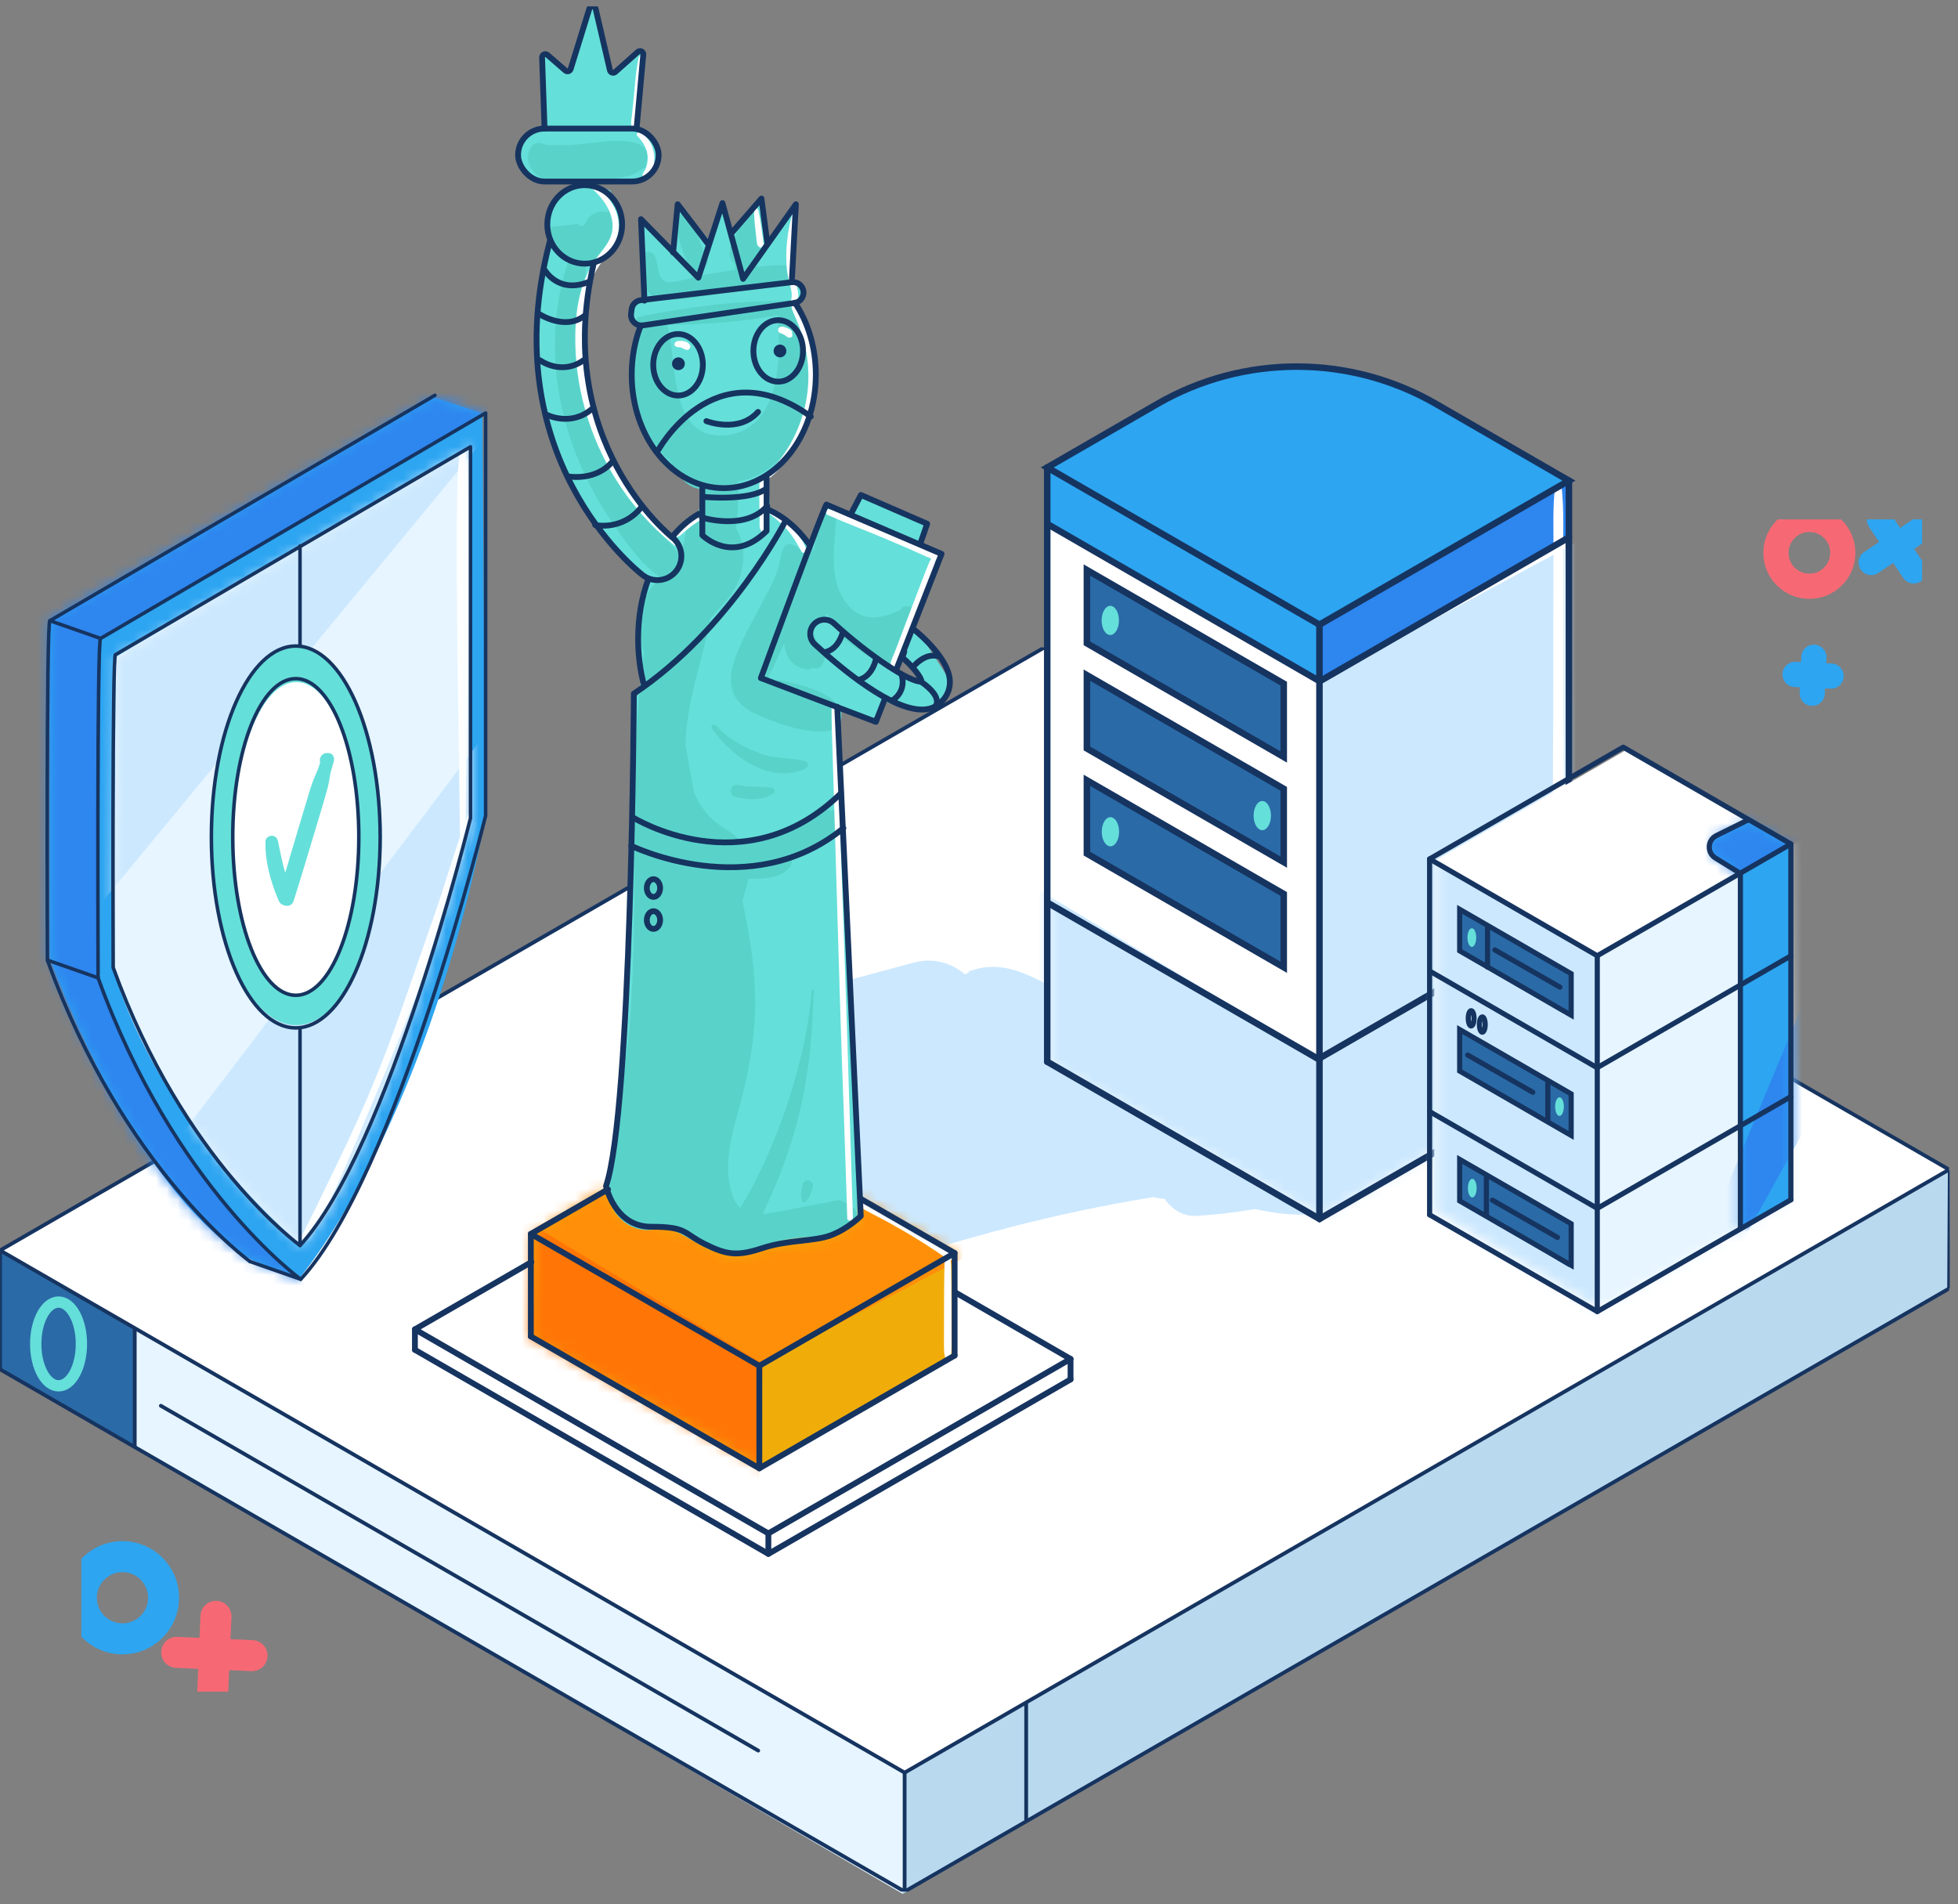 <?xml version="1.0" encoding="UTF-8"?>
<svg class="OrdersTabs_img__LJ2ok" alt="image" width="182" height="177" viewBox="0 0 182 177" fill="none" xmlns="http://www.w3.org/2000/svg"><rect x="0" y="0" width="182" height="177" fill="#808080" stroke="none"/><g clip-path="url(#clip0_0_110229)"><g clip-path="url(#clip1_0_110229)"><path d="M0.106 116.197L97.077 60.161L181.126 108.671L83.635 165.158L0.023 117.472L0.106 116.197Z" fill="white"></path><g clip-path="url(#clip2_0_110229)"><g clip-path="url(#clip3_0_110229)"><ellipse cx="168.185" cy="51.385" rx="3.107" ry="3.107" stroke="#F66974" stroke-width="2.344" stroke-linejoin="round"></ellipse><path d="M174.711 48.334L177.883 53.064" stroke="#2DA5F1" stroke-width="2.344" stroke-linecap="round" stroke-linejoin="round"></path><path d="M178.663 49.113L173.932 52.285" stroke="#2DA5F1" stroke-width="2.344" stroke-linecap="round" stroke-linejoin="round"></path><ellipse cx="11.383" cy="148.511" rx="3.822" ry="3.822" stroke="#2DA5F1" stroke-width="2.884" stroke-linecap="round" stroke-linejoin="round"></ellipse><path d="M20.075 150.239L19.775 157.239" stroke="#F66974" stroke-width="2.884" stroke-linecap="round" stroke-linejoin="round"></path><path d="M23.426 153.889L16.426 153.589" stroke="#F66974" stroke-width="2.884" stroke-linecap="round" stroke-linejoin="round"></path><path d="M168.603 61.093L168.451 64.438" stroke="#2DA5F1" stroke-width="2.344" stroke-linecap="round" stroke-linejoin="round"></path><path d="M170.2 62.841L166.855 62.689" stroke="#2DA5F1" stroke-width="2.344" stroke-linecap="round" stroke-linejoin="round"></path></g><path d="M84.051 164.72L181.233 108.793L181.19 119.641L83.912 176.037L84.051 164.72Z" fill="#B9D9EF"></path><path d="M0 127.267L0.016 116.313L12.607 123.467L12.43 134.424L0 127.267Z" fill="#2A6AA7"></path><ellipse cx="5.444" cy="124.92" rx="2.124" ry="3.893" stroke="#65DFD9" stroke-width="1.051"></ellipse><path d="M12.606 123.468L84.202 164.816L83.912 176.037L12.594 134.427L12.606 123.468Z" fill="#E6F5FF"></path><g clip-path="url(#clip4_0_110229)"><path d="M84.086 164.766L0.008 116.224L97.093 60.172L181.171 108.714L84.086 164.766Z" stroke="#163460" stroke-width="0.35" stroke-linecap="round" stroke-linejoin="round"></path><path d="M181.171 119.769L84.086 175.821L0.008 127.279" stroke="#163460" stroke-width="0.35" stroke-linecap="round" stroke-linejoin="round"></path><path d="M84.086 164.767V175.821" stroke="#163460" stroke-width="0.35" stroke-linecap="round" stroke-linejoin="round"></path><path d="M0.008 127.278V116.224" stroke="#163460" stroke-width="0.35" stroke-linecap="round" stroke-linejoin="round"></path></g><path d="M95.385 158.399V169.18" stroke="#163460" stroke-width="0.35" stroke-linecap="round" stroke-linejoin="round"></path><path d="M12.525 123.601V134.473" stroke="#163460" stroke-width="0.35" stroke-linecap="round" stroke-linejoin="round"></path><path d="M14.953 130.667L70.478 162.719" stroke="#163460" stroke-width="0.35" stroke-linecap="round" stroke-linejoin="round"></path><path d="M181.172 119.768L181.234 108.793" stroke="#163460" stroke-width="0.35"></path></g></g><path d="M145.343 96.797C145.427 96.567 145.504 96.332 145.568 96.088C145.92 94.763 144.664 93.386 143.428 93.207C139.988 92.708 136.832 94.885 133.816 96.22C131.352 97.312 128.814 98.264 126.376 99.409C123.778 100.629 121.073 101.646 118.373 102.671C117.954 102.078 117.355 101.564 116.548 101.191C112.725 99.424 108.905 97.654 105.172 95.701C102.923 94.524 100.711 93.28 98.461 92.103C95.71 90.663 93.212 89.086 90.017 90.309L90.066 90.375C89.943 90.434 89.824 90.503 89.71 90.577C88.465 89.499 86.722 88.994 84.992 89.459C81.106 90.503 77.222 91.554 73.339 92.612C69.047 93.782 68.91 100.87 73.072 102.318C73.773 102.562 74.502 102.747 75.23 102.845C75.294 103.322 75.406 103.783 75.577 104.204C76.126 105.557 77.036 106.509 78.149 107.096C77.967 107.209 77.785 107.321 77.604 107.434C71.29 111.383 64.814 115.871 60.018 121.616C58.747 123.138 60.753 124.947 62.309 124.335C64.387 123.519 66.425 122.586 68.437 121.585C76.991 119.319 85.359 116.273 93.937 114.06C98.312 112.931 102.725 112.002 107.174 111.279C107.54 111.345 107.907 111.404 108.274 111.452C108.919 112.412 109.997 113.088 111.186 113.017C113.015 112.908 114.838 112.69 116.646 112.382C119.067 112.909 121.518 113.148 123.742 112.532C125.013 112.18 126.09 111.04 126.541 109.745C127.835 109.277 129.112 108.77 130.37 108.222C133.141 107.016 135.853 105.383 138.364 103.715C138.927 103.341 139.501 102.965 140.069 102.576C141.704 101.71 143.307 100.795 144.955 99.903C146.194 99.234 146.162 97.603 145.343 96.797L145.343 96.797Z" fill="#CCE8FE"></path><path d="M57.719 99.553L56.715 108.861L56.35 110.32L56.806 111.69C56.806 111.69 58.54 114.336 61.368 114.062C61.368 114.062 63.376 114.245 64.471 115.065C65.566 115.886 68.03 116.617 68.03 116.617L71.407 115.979L75.695 115.34L79.528 113.697L80.076 113.058C80.076 113.058 77.794 66.52 77.794 66.246V65.972C77.794 65.699 81.079 66.885 81.079 66.885L82.356 65.243C82.356 65.243 87.467 67.25 88.47 63.508L85.094 58.308L84.182 60.041L83.908 60.862L85.824 63.052L85.277 63.417L83.452 62.322L83.36 61.684L85.55 57.03L87.467 51.464L85.459 50.551L86.189 48.635L79.984 45.897L78.98 47.722L77.064 46.901L75.513 50.642C75.513 50.642 72.41 47.631 71.589 47.539L71.407 44.346C71.407 44.346 75.148 41.152 75.695 36.59C76.243 32.027 73.87 28.194 73.87 28.194L74.6 27.921L74.874 27.099L73.779 26.187L73.688 25.639L73.87 19.252L71.407 22.537L70.768 18.43L68.121 21.716L67.3 19.069L66.022 22.445L63.193 19.069L62.647 23.358L59.635 20.529L60 27.738C60 27.738 58.813 27.921 58.813 28.377C58.813 28.833 58.266 30.019 59.361 30.11L58.722 34.582C58.722 34.582 59.544 42.156 62.464 43.798C65.384 45.441 65.566 45.167 65.566 45.167L65.202 47.357L62.829 49.456L62.008 49.821C62.008 49.821 51.24 39.145 55.346 24.635C55.346 24.635 57.08 23.632 57.536 22.354C57.992 21.077 57.536 19.343 57.536 19.343L56.715 17.7L55.163 17.153V16.696L59.27 16.788C59.27 16.788 61.095 16.149 61.277 14.598C61.46 13.047 59.635 12.134 59.635 12.134L59.179 11.86L59.635 4.742L57.263 6.567L56.715 6.75L55.346 0.637L54.799 0.819L52.883 6.476L50.51 5.016L50.783 12.043C50.783 12.043 48.32 12.134 48.137 13.685C47.955 15.236 49.05 16.879 50.145 16.788C51.24 16.696 53.978 16.788 53.978 16.788L54.069 17.153C54.069 17.153 51.696 17.7 51.422 18.613C51.149 19.525 50.692 21.259 50.692 21.259L51.149 22.537L49.962 28.103C49.962 28.103 49.05 39.418 53.978 46.262C53.978 46.262 58.175 53.106 60.091 53.562L59.635 56.756L59.27 60.406L59.818 63.691L59.27 64.604L58.813 65.06L57.993 96.177L57.627 99.827" fill="#65DFD9"></path><path d="M49.236 124.312L49.562 114.707L56.349 110.321C56.349 110.321 56.724 113.08 58.352 113.406C59.98 113.73 62.422 114.382 62.422 114.382H63.887C63.887 114.382 66.979 117.149 68.77 116.661C70.56 116.173 73.979 115.521 73.979 115.521L76.909 115.196L79.527 113.697L80.075 113.059L80.002 111.452L88.792 116.498V126.102L70.724 136.357L49.236 124.312Z" fill="#F0AD0A"></path><mask id="mask0_0_110229" style="mask-type:alpha" maskUnits="userSpaceOnUse" x="49" y="110" width="40" height="27"><path d="M49.236 124.312L49.562 114.707L56.349 110.321C56.349 110.321 56.724 113.08 58.352 113.406C59.98 113.73 62.422 114.382 62.422 114.382H63.887C63.887 114.382 66.979 117.149 68.77 116.661C70.56 116.173 73.979 115.521 73.979 115.521L76.909 115.196L79.527 113.697L80.075 113.059L80.002 111.452L88.792 116.498V126.102L70.724 136.357L49.236 124.312Z" fill="black"></path></mask><g mask="url(#mask0_0_110229)"><path d="M48.051 114.432C49.138 114.794 70.888 126.757 70.888 126.757L91.549 115.882L83.936 103.92L51.313 99.207" fill="#FF8F08"></path><path d="M70.886 126.756L70.524 139.443C70.886 140.53 38.625 124.219 38.625 124.219L44.425 110.807" fill="#FF7606"></path></g><path d="M74.785 70.712C73.435 70.448 72.092 70.528 70.77 70.066C69.251 69.536 67.657 68.676 66.589 67.462C66.386 67.232 65.99 67.468 66.178 67.737C67.973 70.302 71.575 72.942 74.875 71.444C75.23 71.284 75.162 70.786 74.785 70.712H74.785Z" fill="#59D3CA"></path><path d="M83.688 56.662C83.68 56.672 83.675 56.683 83.668 56.693C81.693 57.617 79.886 57.884 78.483 55.784C76.947 53.484 77.648 50.511 77.736 47.94C77.759 47.265 76.802 46.98 76.544 47.658C76.129 48.751 75.806 49.974 75.661 51.217C75.557 50.662 74.708 50.736 74.589 51.241L74.582 51.273C74.337 50.967 73.996 50.726 73.53 50.579C73.319 50.512 73.048 50.588 72.928 50.786C72.568 51.388 72.565 51.856 72.413 52.521C72.147 53.692 71.443 54.825 70.901 55.893C69.915 57.84 68.635 59.879 68.085 62.002C67.606 63.854 68.27 65.415 69.992 66.236C71.951 67.17 74.78 68.235 76.966 67.939C78.331 67.754 78.606 66.132 77.679 65.285C76.34 64.063 74.193 63.563 72.434 63.219C71.415 63.402 71.174 63.115 71.711 62.359C71.961 61.85 72.199 61.337 72.427 60.818C72.582 60.479 72.739 60.139 72.897 59.8C72.978 60.969 73.56 61.978 74.949 62.222C75.187 62.264 75.379 62.189 75.526 62.058C75.568 62.072 75.605 62.092 75.649 62.102C75.893 62.162 76.137 62.096 76.326 61.938C76.559 61.745 76.505 61.56 76.613 61.321C76.828 60.844 76.071 59.916 75.87 59.454C75.773 59.234 75.692 59.003 75.612 58.772C75.684 58.522 75.678 58.29 75.594 58.078C75.768 58.074 75.939 58.032 76.085 57.936L76.298 57.798C76.56 57.626 76.771 57.354 76.826 57.042C77.168 57.535 77.578 57.993 78.088 58.393C78.167 58.455 78.258 58.508 78.346 58.565C78.271 58.912 78.36 59.285 78.714 59.574C79.345 60.086 80.014 60.597 80.722 61.002C81.344 61.358 82.176 61.865 82.912 61.797C83.326 61.759 83.638 61.536 83.764 61.135C83.776 61.096 83.787 61.059 83.799 61.021C84.365 60.435 84.519 59.543 84.754 58.794C84.934 58.221 85.037 57.702 85.074 57.1C85.122 56.313 84.111 56.079 83.688 56.662V56.662Z" fill="#59D3CA"></path><path d="M65.637 23.734C65.478 23.472 65.345 23.203 65.223 22.931C65.072 22.451 64.863 21.98 64.771 21.489C64.739 21.32 64.647 21.204 64.528 21.131C64.39 20.761 64.243 20.393 64.065 20.033C63.853 19.602 63.141 19.729 63.049 20.184C62.742 21.7 63.368 23.301 64.029 24.645C64.623 25.85 66.343 24.903 65.637 23.734Z" fill="#59D3CA"></path><path fill-rule="evenodd" clip-rule="evenodd" d="M79.363 112.323C79.034 111.976 78.722 111.795 78.392 111.709C78.215 111.58 77.977 111.516 77.691 111.569C77.459 111.612 77.206 111.674 76.937 111.749C76.915 111.753 76.896 111.755 76.874 111.759C74.869 112.109 72.913 112.576 70.895 112.847C71.056 112.499 71.209 112.144 71.369 111.799C72.366 109.651 73.204 107.432 73.86 105.155C75.121 100.778 75.507 96.624 75.635 92.113C75.638 91.993 75.46 91.986 75.45 92.104C75.104 96.301 73.926 100.747 72.449 104.679C71.659 106.781 70.723 108.836 69.661 110.814C69.384 111.329 69.066 111.812 68.79 112.301C68.615 112.113 68.46 111.889 68.33 111.625C66.938 108.799 68.101 105.233 68.857 102.417C69.759 99.055 70.279 95.751 70.185 92.263C70.107 89.346 69.59 86.543 69.024 83.723C69.067 83.563 69.103 83.4 69.15 83.24C69.303 82.717 69.464 82.2 69.578 81.684C69.761 81.689 69.943 81.695 70.126 81.693C70.53 81.69 70.928 81.659 71.327 81.606C72.127 81.501 72.797 81.259 73.373 80.659C73.613 80.41 73.673 80.001 73.514 79.711C75.247 79.096 76.768 78.164 77.73 76.944C77.858 76.783 77.924 76.609 77.944 76.437L78.036 76.365C78.64 75.881 77.918 74.996 77.301 75.357C77.077 75.26 76.816 75.236 76.546 75.332C74.693 75.992 73.175 77.218 71.225 77.756C70.436 77.975 69.642 78.094 68.848 78.17C67.994 77.232 66.681 76.757 65.84 75.784C65.267 75.123 64.835 74.407 64.513 73.656C64.234 72.186 63.967 70.715 63.731 69.24C63.766 66.609 64.47 63.873 65.097 61.479C65.451 60.129 65.795 58.784 66.057 57.44C67.153 56.205 68.382 55.117 68.863 53.378C69.272 51.902 69.172 50.332 68.398 49.064C68.606 48.037 68.584 46.907 68.635 45.892C68.656 45.492 68.629 45.111 68.545 44.76C74.485 43.826 77.137 35.161 74.344 30.219C74.281 29.741 74.21 29.264 74.139 28.785C74.338 28.491 74.249 28.014 73.801 27.997C73.739 27.995 73.676 27.997 73.614 27.995C73.4 27.907 73.153 27.908 72.925 27.984C68.47 27.915 63.742 28.573 59.42 29.429C59.046 29.503 58.992 30.048 59.296 30.19C59.289 30.211 59.275 30.227 59.268 30.249C58.005 34.323 59.082 39.968 62.317 42.901C62.495 43.273 62.69 43.631 62.922 43.954C63.295 44.473 63.733 44.926 64.306 45.225C64.686 45.423 65.112 45.46 65.44 45.582C65.167 46.346 64.941 47.273 64.87 48.188C64.556 48.212 64.251 48.349 64.078 48.605C63.998 48.721 63.92 48.837 63.841 48.953C63.718 49.135 63.699 49.349 63.743 49.556C63.523 50.328 63.52 51.058 63.296 51.735C62.138 50.157 60.516 48.831 59.371 47.239C57.791 45.041 56.535 42.547 55.689 39.976C54.012 34.881 53.892 29.452 54.572 24.168C54.654 24.161 54.736 24.152 54.818 24.139C55.218 24.295 55.776 24.15 56.081 23.899C56.256 23.755 56.413 23.526 56.539 23.319C56.868 23.034 57.144 22.692 57.344 22.311C57.583 22.038 57.678 21.688 57.663 21.334C57.687 21.157 57.7 20.978 57.689 20.795C57.655 20.238 57.306 19.723 56.802 19.484C56.727 19.448 56.651 19.412 56.576 19.377C56.548 19.498 56.52 19.62 56.492 19.741C55.746 19.501 54.909 19.812 54.512 20.549C54.407 20.743 54.406 20.846 54.204 20.952C54.105 21.004 53.97 21.021 53.837 21.003C53.85 20.918 53.824 20.848 53.735 20.811C53.648 20.82 53.562 20.829 53.476 20.839C53.416 20.783 53.367 20.715 53.337 20.632L53.357 20.851C52.661 20.926 51.966 21 51.269 21.075C50.903 21.616 51.008 22.293 51.392 22.784C51.807 23.312 52.349 23.703 52.944 23.936C50.964 29.61 51.208 35.738 53.232 41.407C54.17 44.033 55.465 46.479 57.052 48.772C58.243 50.492 59.668 52.566 61.499 53.745C61.027 54.106 60.577 54.485 60.248 55.037C59.307 56.623 59.346 58.702 59.769 60.432C59.789 60.516 59.82 60.59 59.853 60.662C59.771 61.365 59.708 62.072 59.619 62.763C59.335 64.969 59.157 67.181 59.084 69.404C58.945 73.623 58.975 77.845 58.959 82.065C58.943 86.251 58.87 90.434 58.584 94.61C58.276 99.115 57.222 103.473 56.771 107.943C56.766 107.987 56.77 108.031 56.769 108.075C56.244 109.527 56.243 111.111 57.057 112.488C57.91 113.932 59.534 114.661 61.163 114.2C61.278 114.167 61.393 114.111 61.501 114.038C63.123 114.361 64.183 115.317 65.808 116.077C66.797 116.54 67.863 116.68 68.941 116.654C69.217 116.484 69.531 116.334 69.579 116.311C70.534 115.867 71.545 115.487 72.576 115.268C73.422 115.089 74.285 114.982 75.15 114.961C75.631 114.95 76.242 114.896 76.756 115.025C78.734 114.328 80.37 113.384 79.363 112.323H79.363ZM62.022 30.213C65.422 30.16 68.954 29.927 72.269 29.316C72.65 33.225 72.514 40.181 67.23 40.467C62.094 40.745 62.986 33.484 62.022 30.213Z" fill="#59D3CA"></path><path d="M57.102 13.099C55.712 13.14 54.341 13.386 52.959 13.483L50.779 13.481C50.594 13.396 50.401 13.331 50.202 13.289C49.986 13.307 49.768 13.268 49.588 13.438C48.598 14.368 49.173 15.838 50.103 16.419C51.099 17.04 52.449 16.863 53.55 16.797C54.904 16.716 58.422 16.907 59.691 15.68C59.856 15.685 60.006 15.602 60.059 15.436C60.09 15.342 60.078 15.251 60.038 15.171C60.067 15.101 60.101 15.035 60.119 14.959C60.547 13.147 58.315 13.064 57.102 13.099H57.102Z" fill="#59D3CA"></path><path d="M72.808 24.642C71.98 24.643 71.144 24.708 70.307 24.805C70.683 23.825 70.804 22.349 70.764 21.225C70.852 21.036 70.939 20.846 71.011 20.649C71.182 20.189 70.896 19.858 70.523 19.751C70.349 19.475 69.889 19.472 69.68 19.697C69.465 19.93 69.318 20.188 69.207 20.461C68.862 20.895 68.583 21.395 68.356 21.877C67.965 22.709 67.445 23.693 68.21 24.442C68.241 24.471 68.275 24.502 68.312 24.529C68.309 24.646 68.31 24.762 68.317 24.878C68.322 24.943 68.335 25.009 68.349 25.075C67.397 25.225 66.45 25.389 65.517 25.526C64.718 25.643 62.433 26.465 61.837 26.151C61.016 25.718 61.247 24.503 60.847 23.761C60.462 23.05 59.39 23.572 59.718 24.314C60.109 25.197 59.642 26.272 60.237 27.096C60.708 27.746 61.343 27.808 62.087 27.843C63.732 27.92 65.576 27.484 67.207 27.259C69.114 26.995 71.114 26.87 72.966 26.351C73.872 26.096 73.831 24.641 72.808 24.642H72.808Z" fill="#59D3CA"></path><path d="M74.577 110.155C74.537 110.38 74.488 110.606 74.468 110.834C74.444 111.111 74.51 111.322 74.549 111.597C74.574 111.776 74.811 111.794 74.905 111.664C75.034 111.487 75.178 111.353 75.275 111.153C75.393 110.913 75.464 110.64 75.55 110.387C75.781 109.701 74.706 109.421 74.577 110.155H74.577Z" fill="#59D3CA"></path><path d="M71.717 73.207C70.668 73.07 69.633 73.197 68.593 72.955C67.87 72.787 67.642 73.926 68.368 74.086C69.556 74.349 70.846 74.447 71.889 73.731C72.12 73.572 71.947 73.237 71.717 73.207H71.717Z" fill="#59D3CA"></path><path d="M87.037 51.393C85.432 50.614 83.765 49.94 82.117 49.257C80.47 48.574 78.81 47.841 77.1 47.332C76.794 47.241 76.644 47.732 76.929 47.86C78.579 48.599 80.278 49.232 81.947 49.928C82.755 50.266 83.56 50.608 84.364 50.957C85.094 51.273 85.816 51.621 86.552 51.924C86.37 52.247 86.237 52.595 86.1 52.944C85.931 53.375 85.765 53.807 85.597 54.238C85.261 55.104 84.932 55.972 84.602 56.839C84.277 57.695 83.952 58.552 83.627 59.409C83.481 59.793 83.335 60.178 83.189 60.563C83.034 60.969 82.774 61.426 82.757 61.862C82.748 62.107 83.106 62.202 83.248 62.024C83.379 61.86 83.433 61.672 83.507 61.477C83.614 61.195 83.721 60.913 83.828 60.631L84.293 59.403C84.61 58.567 84.927 57.732 85.243 56.897C85.55 56.089 85.855 55.281 86.155 54.472C86.311 54.048 86.469 53.624 86.626 53.199C86.768 52.815 86.915 52.425 86.993 52.023C87.25 51.945 87.349 51.544 87.037 51.393V51.393Z" fill="white"></path><path d="M71.147 47.078C71.138 46.665 71.133 46.252 71.116 45.84C71.105 45.599 71.101 45.357 71.082 45.116C71.066 44.897 71.066 44.682 70.948 44.495C70.895 44.412 70.744 44.421 70.697 44.503C70.588 44.694 70.595 44.924 70.586 45.14C70.574 45.394 70.578 45.651 70.576 45.905C70.575 46.322 70.586 46.74 70.591 47.157C70.597 47.582 70.604 48.006 70.609 48.431C70.612 48.785 70.547 49.227 70.859 49.473C70.888 49.497 70.936 49.492 70.964 49.469C71.284 49.2 71.18 48.693 71.172 48.324C71.164 47.909 71.156 47.493 71.147 47.078H71.147Z" fill="white"></path><path d="M72.616 31C72.521 30.979 72.493 30.974 72.536 30.983L72.559 30.988C72.575 30.991 72.592 30.995 72.609 31C72.641 31.009 72.673 31.017 72.704 31.028C72.744 31.043 72.783 31.062 72.822 31.08C72.881 31.113 72.938 31.147 72.994 31.183C73.038 31.216 73.084 31.249 73.127 31.284C73.189 31.332 73.243 31.368 73.323 31.38C73.393 31.391 73.485 31.384 73.546 31.342L73.557 31.331C73.598 31.31 73.63 31.28 73.654 31.241C73.643 31.093 73.632 30.945 73.621 30.797L73.608 30.781L73.579 30.752C73.557 30.73 73.535 30.709 73.512 30.689C73.453 30.637 73.382 30.596 73.316 30.556C73.207 30.491 73.088 30.448 72.967 30.415C72.872 30.389 72.783 30.368 72.679 30.357C72.511 30.341 72.336 30.474 72.327 30.647C72.322 30.73 72.341 30.82 72.398 30.883C72.459 30.95 72.528 30.983 72.616 31V31Z" fill="white"></path><path d="M72.951 30.409L72.968 30.414C72.991 30.42 73.012 30.425 73.036 30.432L72.951 30.409Z" fill="white"></path><path d="M75.439 32.378C75.306 31.714 75.123 31.061 74.883 30.428C74.631 29.762 74.314 29.027 73.849 28.479C73.738 28.347 73.524 28.458 73.582 28.627C73.778 29.205 74.063 29.756 74.276 30.33C74.472 30.855 74.641 31.392 74.774 31.937C75.055 33.079 75.175 34.261 75.133 35.437C75.055 37.594 74.411 39.689 73.304 41.538C73.01 42.03 72.683 42.499 72.322 42.944C71.915 43.446 71.47 43.908 71.072 44.416C70.967 44.551 71.15 44.683 71.273 44.605C72.207 44.019 72.906 43.069 73.514 42.163C74.132 41.242 74.628 40.241 74.992 39.192C75.753 37.002 75.891 34.649 75.439 32.378V32.378Z" fill="white"></path><path d="M74.939 51.037C74.647 50.261 74.127 49.552 73.574 48.94C72.978 48.279 72.282 47.675 71.48 47.278C71.264 47.171 71.112 47.46 71.299 47.597C71.964 48.09 72.608 48.594 73.154 49.22C73.407 49.511 73.639 49.817 73.85 50.14C74.093 50.51 74.282 50.909 74.515 51.284C74.668 51.528 75.033 51.288 74.939 51.037Z" fill="white"></path><path d="M64.154 32.148C64.147 32.109 64.132 32.074 64.107 32.043L63.944 31.87L63.92 31.855L63.889 31.834C63.864 31.819 63.84 31.804 63.815 31.792C63.716 31.742 63.614 31.72 63.507 31.702C63.431 31.688 63.354 31.676 63.279 31.675C63.194 31.674 63.105 31.683 63.023 31.7C62.964 31.713 62.901 31.729 62.846 31.756C62.782 31.788 62.746 31.853 62.713 31.913C62.69 31.957 62.69 32.013 62.7 32.059C62.709 32.099 62.735 32.164 62.774 32.183L62.955 32.263L63.026 32.268C63.042 32.269 63.058 32.27 63.074 32.27C63.121 32.273 63.168 32.278 63.215 32.286C63.253 32.293 63.291 32.302 63.328 32.311C63.408 32.345 63.485 32.38 63.563 32.419C63.581 32.428 63.599 32.438 63.617 32.449C63.681 32.487 63.746 32.504 63.821 32.518C63.938 32.538 64.059 32.473 64.119 32.375C64.147 32.328 64.162 32.28 64.163 32.224C64.167 32.198 64.163 32.172 64.154 32.148V32.148Z" fill="white"></path><path d="M55.091 38.231C54.405 35.92 54.061 33.497 54.11 31.086C54.136 29.797 54.252 28.501 54.583 27.252C54.747 26.63 54.964 26.017 55.257 25.443C55.547 24.875 55.916 24.368 56.305 23.865C56.728 23.318 57.139 22.753 57.359 22.09C57.547 21.526 57.567 20.908 57.448 20.327C57.159 18.921 56.196 17.795 54.992 17.066C54.837 16.972 54.647 17.206 54.794 17.325C55.77 18.116 56.681 19.226 56.899 20.498C56.999 21.085 56.928 21.683 56.672 22.222C56.398 22.801 55.975 23.29 55.588 23.794C53.995 25.87 53.528 28.473 53.477 31.034C53.384 35.795 54.745 40.543 57.257 44.581C58.695 46.892 60.517 48.955 62.638 50.662C62.944 50.909 63.294 50.407 62.989 50.162C59.214 47.116 56.468 42.871 55.091 38.231H55.091Z" fill="white"></path><path d="M65.337 47.864C65.263 47.754 65.144 47.731 65.022 47.773C64.75 47.866 64.52 48.026 64.286 48.19C64.134 48.297 63.986 48.41 63.842 48.529C63.686 48.657 63.535 48.789 63.39 48.931C63.166 49.15 62.946 49.364 62.823 49.656C62.772 49.776 62.891 49.959 63.031 49.89C63.285 49.766 63.477 49.561 63.687 49.377C63.847 49.238 64.01 49.102 64.177 48.972C64.538 48.694 64.937 48.471 65.291 48.19C65.388 48.112 65.404 47.964 65.337 47.864L65.337 47.864Z" fill="white"></path><path d="M78.702 94.757C78.504 88.625 78.272 82.495 78.067 76.364C77.95 72.851 77.861 69.335 77.677 65.825C77.665 65.611 77.296 65.609 77.295 65.828C77.288 67.363 77.359 68.899 77.404 70.434C77.449 71.978 77.495 73.522 77.543 75.066C77.639 78.146 77.725 81.226 77.817 84.306C78 90.463 78.173 96.622 78.41 102.778C78.543 106.261 78.641 109.746 78.754 113.23C78.766 113.568 79.288 113.522 79.278 113.185C79.08 107.043 78.9 100.899 78.702 94.757H78.702Z" fill="white"></path><path d="M88.594 116.521C87.315 115.632 86.004 114.786 84.649 114.018C83.194 113.194 81.706 112.356 80.132 111.783C79.898 111.697 79.677 112.04 79.909 112.18C80.613 112.607 81.36 112.965 82.086 113.352C82.782 113.724 83.472 114.109 84.152 114.509C85.436 115.264 86.69 116.067 87.912 116.917C87.779 117.113 87.793 117.541 87.789 117.688C87.784 117.899 87.782 118.109 87.777 118.319C87.768 118.726 87.764 119.133 87.76 119.539C87.753 120.266 87.751 120.994 87.749 121.722C87.747 122.456 87.745 123.19 87.744 123.924C87.743 124.307 87.738 124.691 87.743 125.074C87.745 125.252 87.749 125.43 87.756 125.607C87.766 125.833 87.828 126.044 87.865 126.266C87.905 126.502 88.292 126.478 88.329 126.252C88.362 126.045 88.424 125.844 88.434 125.634C88.444 125.435 88.445 125.234 88.447 125.033C88.45 124.655 88.447 124.276 88.446 123.898C88.444 123.145 88.443 122.392 88.44 121.639C88.438 120.846 88.435 120.054 88.429 119.262C88.425 118.881 88.416 118.502 88.409 118.121C88.404 117.798 88.412 117.459 88.357 117.138C88.659 117.137 88.902 116.734 88.594 116.521L88.594 116.521Z" fill="white"></path><path d="M73.978 26.263C73.797 25.632 73.672 24.994 73.632 24.337C73.54 22.797 73.87 21.301 73.943 19.771C73.95 19.635 73.746 19.584 73.704 19.722C73.28 21.081 73.08 22.56 73.086 23.984C73.089 24.665 73.155 25.347 73.31 26.011C73.462 26.661 73.753 27.349 73.493 28.007C73.349 28.373 73.905 28.584 74.06 28.226C74.338 27.587 74.162 26.903 73.978 26.263H73.978Z" fill="white"></path><path d="M70.764 21.105C70.73 20.857 70.701 20.607 70.655 20.361C70.599 20.06 70.558 19.729 70.439 19.445C70.382 19.309 70.145 19.269 70.117 19.452C70.071 19.745 70.104 20.059 70.122 20.353C70.139 20.654 70.176 20.953 70.209 21.252C70.242 21.547 70.272 21.842 70.306 22.138L70.353 22.534C70.379 22.75 70.403 22.844 70.591 22.977C70.661 23.026 70.783 22.998 70.836 22.936L70.846 22.911C70.934 22.854 70.983 22.737 70.969 22.634C70.904 22.124 70.835 21.614 70.764 21.105H70.764Z" fill="white"></path><path d="M60.803 14.426C60.717 13.579 60.264 12.669 59.452 12.323C59.287 12.252 59.089 12.473 59.225 12.616C59.704 13.122 60.082 13.662 60.182 14.367C60.228 14.692 60.209 15.022 60.128 15.339C60.092 15.479 60.043 15.615 59.981 15.745C59.909 15.897 59.792 16.032 59.732 16.186C59.62 16.473 59.968 16.712 60.204 16.533C60.495 16.314 60.657 15.827 60.74 15.489C60.826 15.142 60.839 14.78 60.803 14.426L60.803 14.426Z" fill="white"></path><path d="M59.374 5.313C59.102 6.511 59.042 7.776 58.914 8.995C58.851 9.582 58.794 10.168 58.736 10.755C58.715 10.97 58.486 11.896 58.942 11.863C59.143 11.849 59.195 11.615 59.22 11.46C59.274 11.124 59.285 10.773 59.316 10.433C59.369 9.871 59.422 9.308 59.469 8.746C59.563 7.628 59.73 6.486 59.694 5.363C59.688 5.187 59.417 5.123 59.374 5.313H59.374Z" fill="white"></path><path d="M73.892 28.137C75.104 29.956 75.832 32.286 75.832 34.825C75.832 40.649 72.001 45.372 67.275 45.372C62.549 45.372 58.719 40.649 58.719 34.825C58.719 33.201 59.016 31.663 59.548 30.288" stroke="#163460" stroke-width="0.541" stroke-linecap="round" stroke-linejoin="round"></path><path d="M65.285 45.372V49.749C65.285 49.749 68.071 52.536 71.255 49.352V44.377" stroke="#163460" stroke-width="0.541" stroke-linecap="round" stroke-linejoin="round"></path><path d="M62.475 49.919C63.231 48.991 64.015 48.307 64.966 47.758" stroke="#163460" stroke-width="0.541" stroke-linecap="round" stroke-linejoin="round"></path><path d="M59.878 63.753C59.513 62.397 59.315 60.93 59.315 59.402C59.315 57.356 59.638 55.522 60.27 53.813" stroke="#163460" stroke-width="0.541" stroke-linecap="round" stroke-linejoin="round"></path><path d="M71.303 47.326C72.838 47.973 74.203 49.151 75.282 50.704" stroke="#163460" stroke-width="0.541" stroke-linecap="round" stroke-linejoin="round"></path><path d="M73.046 48.357C73.046 48.357 67.872 58.506 58.917 64.476C58.917 64.476 58.718 103.28 56.33 110.245C56.33 110.245 57.126 114.026 60.509 114.026C63.892 114.026 63.494 114.623 65.484 115.618C67.474 116.613 68.469 116.812 70.857 116.016C73.245 115.22 75.633 115.419 77.225 114.822C78.817 114.225 80.011 113.031 80.011 113.031L77.822 65.697" stroke="#163460" stroke-width="0.541" stroke-linecap="round" stroke-linejoin="round"></path><path d="M58.807 75.965C58.807 75.965 69.211 82.49 78.166 73.735" stroke="#163460" stroke-width="0.541" stroke-linecap="round" stroke-linejoin="round"></path><path d="M58.68 78.619C58.68 78.619 69.738 84.053 78.395 76.976" stroke="#163460" stroke-width="0.541" stroke-linecap="round" stroke-linejoin="round"></path><ellipse cx="60.741" cy="82.543" rx="0.618" ry="0.824" stroke="#163460" stroke-width="0.541" stroke-linecap="round" stroke-linejoin="round"></ellipse><ellipse cx="60.741" cy="85.519" rx="0.618" ry="0.824" stroke="#163460" stroke-width="0.541" stroke-linecap="round" stroke-linejoin="round"></ellipse><ellipse cx="63.026" cy="33.907" rx="2.305" ry="2.858" stroke="#163460" stroke-width="0.541" stroke-linecap="round" stroke-linejoin="round"></ellipse><ellipse cx="72.336" cy="32.617" rx="2.305" ry="2.858" stroke="#163460" stroke-width="0.541" stroke-linecap="round" stroke-linejoin="round"></ellipse><path d="M59.561 27.903L73.598 26.229C74.066 26.173 74.506 26.459 74.644 26.909V26.909C74.82 27.48 74.446 28.073 73.856 28.159L59.771 30.242C59.137 30.336 58.586 29.802 58.661 29.164L58.709 28.756C58.762 28.309 59.114 27.956 59.561 27.903L59.561 27.903Z" stroke="#163460" stroke-width="0.541" stroke-linecap="round" stroke-linejoin="round"></path><path d="M55.205 24.422C51.281 41.057 62.351 49.841 62.468 49.931C63.442 50.683 63.622 52.083 62.87 53.057C62.431 53.625 61.772 53.923 61.105 53.923C60.63 53.923 60.151 53.771 59.745 53.458C59.161 53.008 45.806 42.412 51.12 22.387" stroke="#163460" stroke-width="0.541" stroke-linecap="round" stroke-linejoin="round"></path><path d="M83.279 62.326L87.521 51.486L76.832 46.904C76.832 46.396 70.723 63.024 70.723 63.024L81.413 67.097L82.28 64.881" stroke="#163460" stroke-width="0.541" stroke-linecap="round" stroke-linejoin="round"></path><ellipse cx="54.35" cy="20.858" rx="3.478" ry="3.648" stroke="#163460" stroke-width="0.541" stroke-linecap="round" stroke-linejoin="round"></ellipse><rect x="48.156" y="11.95" width="13.066" height="4.921" rx="2.46" stroke="#163460" stroke-width="0.541" stroke-linecap="round" stroke-linejoin="round"></rect><path d="M50.617 11.949L50.387 5.349C50.377 5.084 50.688 4.936 50.889 5.109L52.556 6.554C52.722 6.697 52.98 6.623 53.045 6.415L54.782 0.804C54.873 0.508 55.297 0.523 55.367 0.825L56.695 6.53C56.747 6.755 57.02 6.842 57.192 6.689L59.291 4.823C59.497 4.64 59.82 4.803 59.795 5.077L59.186 11.779" stroke="#163460" stroke-width="0.541" stroke-linecap="round" stroke-linejoin="round"></path><path d="M65.66 39.142C65.66 39.142 68.646 40.315 70.459 38.289" stroke="#163460" stroke-width="0.541" stroke-linecap="round" stroke-linejoin="round"></path><path d="M61.074 42.022C61.074 42.022 66.3 32.21 75.365 38.716" stroke="#163460" stroke-width="0.541" stroke-linecap="round" stroke-linejoin="round"></path><path d="M65.234 48.1C65.234 48.1 69.287 49.38 71.313 47.034" stroke="#163460" stroke-width="0.541" stroke-linecap="round" stroke-linejoin="round"></path><path d="M65.34 46.181C65.34 46.181 69.606 46.608 71.205 45.434" stroke="#163460" stroke-width="0.541" stroke-linecap="round" stroke-linejoin="round"></path><path d="M59.902 27.945L59.582 20.373L64.914 25.812L67.154 18.88L69.073 25.919L73.979 18.986L73.598 26.23" stroke="#163460" stroke-width="0.541" stroke-linecap="round" stroke-linejoin="round"></path><path d="M62.566 23.465L62.993 18.986L65.766 22.612" stroke="#163460" stroke-width="0.541" stroke-linecap="round" stroke-linejoin="round"></path><path d="M68.006 21.652L70.779 18.453L71.312 22.505" stroke="#163460" stroke-width="0.541" stroke-linecap="round" stroke-linejoin="round"></path><path d="M80.059 111.461L88.734 116.47L70.579 126.952L49.342 114.691L56.515 110.55" stroke="#163460" stroke-width="0.541" stroke-linecap="round" stroke-linejoin="round"></path><path d="M88.838 120.152L99.51 126.313L71.422 142.53L38.568 123.562L49.391 117.313" stroke="#163460" stroke-width="0.541" stroke-linecap="round" stroke-linejoin="round"></path><path d="M99.51 128.219L71.422 144.435L38.568 125.467" stroke="#163460" stroke-width="0.541" stroke-linecap="round" stroke-linejoin="round"></path><path d="M88.734 125.999L70.579 136.482L49.342 124.221" stroke="#163460" stroke-width="0.541" stroke-linecap="round" stroke-linejoin="round"></path><path d="M70.58 126.952V136.482" stroke="#163460" stroke-width="0.541" stroke-linecap="round" stroke-linejoin="round"></path><path d="M88.734 116.47V125.999" stroke="#163460" stroke-width="0.541" stroke-linecap="round" stroke-linejoin="round"></path><path d="M49.344 114.691V124.221" stroke="#163460" stroke-width="0.541" stroke-linecap="round" stroke-linejoin="round"></path><path d="M71.422 142.529V144.435" stroke="#163460" stroke-width="0.541" stroke-linecap="round" stroke-linejoin="round"></path><path d="M99.51 126.312V128.218" stroke="#163460" stroke-width="0.541" stroke-linecap="round" stroke-linejoin="round"></path><path d="M38.568 123.561V125.466" stroke="#163460" stroke-width="0.541" stroke-linecap="round" stroke-linejoin="round"></path><path d="M79.129 47.711L80.021 46.008L86.185 48.685L85.537 50.55" stroke="#163460" stroke-width="0.541" stroke-linecap="round" stroke-linejoin="round"></path><ellipse cx="63.061" cy="33.81" rx="0.594" ry="0.594" fill="#163460"></ellipse><ellipse cx="72.502" cy="32.622" rx="0.594" ry="0.594" fill="#163460"></ellipse><path d="M50.647 25.117C50.647 25.117 51.929 27.379 54.795 26.172" stroke="#163460" stroke-width="0.541" stroke-linecap="round" stroke-linejoin="round"></path><path d="M50.119 29.189C50.119 29.189 52.533 30.773 54.342 29.34" stroke="#163460" stroke-width="0.541" stroke-linecap="round" stroke-linejoin="round"></path><path d="M50.193 33.489C50.193 33.489 52.23 34.997 54.341 33.413" stroke="#163460" stroke-width="0.541" stroke-linecap="round" stroke-linejoin="round"></path><path d="M50.797 38.541C50.797 38.541 53.028 39.71 55.02 38.013" stroke="#163460" stroke-width="0.541" stroke-linecap="round" stroke-linejoin="round"></path><path d="M52.758 44.273C52.758 44.273 55.398 44.801 56.981 42.84" stroke="#163460" stroke-width="0.541" stroke-linecap="round" stroke-linejoin="round"></path><path d="M55.322 48.797C55.322 48.797 57.85 49.371 59.621 47.138" stroke="#163460" stroke-width="0.541" stroke-linecap="round" stroke-linejoin="round"></path><path d="M84.089 60.448C84.043 60.595 84.011 60.747 83.954 60.89C83.942 60.92 83.901 61.006 83.853 61.095C84.782 61.876 85.624 62.919 85.659 63.349C84.636 63.484 80.792 60.948 77.52 57.945C76.984 57.453 76.15 57.488 75.658 58.024C75.165 58.56 75.201 59.394 75.737 59.886C78.383 62.317 82.823 65.953 85.7 65.953C86.226 65.953 86.699 65.832 87.1 65.561C87.841 65.057 88.266 64.319 88.294 63.481C88.364 61.432 85.675 59.078 84.951 58.51" stroke="#163460" stroke-width="0.541"></path><path d="M78.334 58.772C78.334 58.772 77.984 60.3 76.756 60.601" stroke="#163460" stroke-width="0.541" stroke-linecap="round" stroke-linejoin="round"></path><path d="M81.44 61.177C81.44 61.177 81.164 62.83 79.861 63.181" stroke="#163460" stroke-width="0.541" stroke-linecap="round" stroke-linejoin="round"></path><path d="M83.819 62.78C83.819 62.78 84.295 64.133 83.018 65.059" stroke="#163460" stroke-width="0.541" stroke-linecap="round" stroke-linejoin="round"></path><path d="M85.699 63.432C85.699 63.432 87.503 64.609 87.002 65.561" stroke="#163460" stroke-width="0.541" stroke-linecap="round" stroke-linejoin="round"></path><path d="M84.996 61.854C84.996 61.854 86.024 60.651 87.201 61.002" stroke="#163460" stroke-width="0.541" stroke-linecap="round" stroke-linejoin="round"></path><path d="M97.41 98.87V43.658L109.43 36.73C109.43 36.73 119.006 31.434 130.415 35.916L145.491 44.677L145.695 99.888L122.673 113.13L97.41 98.87Z" fill="white"></path><mask id="mask1_0_110229" style="mask-type:alpha" maskUnits="userSpaceOnUse" x="97" y="34" width="49" height="80"><path d="M97.41 98.87V43.658L109.43 36.73C109.43 36.73 119.006 31.434 130.415 35.916L145.491 44.677L145.695 99.888L122.673 113.13L97.41 98.87Z" fill="black"></path></mask><g mask="url(#mask1_0_110229)"><path d="M155.525 45.558L122.646 63.308L123.102 124.524L145.589 112.496L154.479 98.376" fill="#CCE8FE"></path><path d="M153.179 81.042L122.647 98.372L94.832 81.69L92.887 105.353L126.599 121.885L137.62 120.589L151.235 109.567L157.069 105.029" fill="#CCE8FE"></path></g><path d="M101.152 53.088L101.051 59.788L119.019 70.244L119.425 63.645L101.152 53.088Z" fill="#2A6AA7"></path><path d="M101.152 62.935L101.051 69.534L119.222 79.888L119.324 73.29L101.152 62.935Z" fill="#2A6AA7"></path><path d="M101.252 72.681L101.15 79.483L119.22 89.837L119.322 83.036L101.252 72.681Z" fill="#2A6AA7"></path><path d="M97.32 48.674L122.657 63.241L145.737 50.008L145.84 44.88L134.967 38.314C134.967 38.314 126.453 32.57 117.631 34.211L112.4 35.34L109.733 36.263L105.629 38.622L97.423 43.341L97.32 48.674Z" fill="#2DA5F1"></path><ellipse cx="103.203" cy="57.669" rx="0.806" ry="1.356" fill="#65DFD9"></ellipse><ellipse cx="117.332" cy="75.81" rx="0.806" ry="1.356" fill="#65DFD9"></ellipse><ellipse cx="103.216" cy="77.312" rx="0.806" ry="1.356" fill="#65DFD9"></ellipse><path d="M123.223 57.747L122.539 58.365L122.767 63.218C122.767 63.218 145.777 49.955 145.737 50.007C145.698 50.06 145.84 44.879 145.84 44.879L123.354 57.747" fill="#2E86EF"></path><path d="M145.622 97.737C145.618 96.898 145.601 96.059 145.588 95.221C145.559 93.269 145.537 91.316 145.517 89.364C145.479 85.808 145.421 82.253 145.388 78.697C145.321 71.617 145.314 64.535 145.304 57.454C145.301 55.468 145.298 53.482 145.295 51.496C145.292 49.5 145.379 47.483 145.179 45.496C145.144 45.148 144.567 45.047 144.524 45.44C144.33 47.217 144.403 49.016 144.401 50.803C144.398 52.574 144.396 54.345 144.393 56.117C144.388 59.631 144.383 63.145 144.375 66.659C144.358 73.758 144.264 80.853 144.192 87.951C144.171 90.019 144.136 92.088 144.119 94.157C144.111 95.157 144.089 96.157 144.077 97.157C144.064 98.347 144.02 99.55 144.239 100.722C144.374 101.451 145.303 101.356 145.46 100.7C145.688 99.742 145.625 98.716 145.622 97.737L145.622 97.737Z" fill="white"></path><path d="M145.834 99.91L122.647 113.297L97.342 98.687" stroke="#163460" stroke-width="0.606" stroke-linecap="round"></path><path d="M122.647 58.063L97.342 43.453L107.57 37.548C115.589 32.918 125.469 32.918 133.488 37.548L145.833 44.675L122.647 58.063Z" stroke="#163460" stroke-width="0.606" stroke-linecap="round"></path><path d="M145.834 49.953L122.646 63.34" stroke="#163460" stroke-width="0.606" stroke-linecap="round"></path><path d="M145.834 84.986L122.646 98.373" stroke="#163460" stroke-width="0.606" stroke-linecap="round"></path><path d="M122.647 63.308L97.342 48.699" stroke="#163460" stroke-width="0.606" stroke-linecap="round"></path><path d="M122.647 98.499L97.342 83.889" stroke="#163460" stroke-width="0.606" stroke-linecap="round"></path><path d="M97.342 43.453V98.687" stroke="#163460" stroke-width="0.606" stroke-linecap="round"></path><path d="M122.646 58.062V113.297" stroke="#163460" stroke-width="0.606" stroke-linecap="round"></path><path d="M145.834 44.675V99.909" stroke="#163460" stroke-width="0.606" stroke-linecap="round"></path><path d="M101.029 59.797L119.326 70.361V63.547L101.029 52.983L101.029 59.797Z" stroke="#163460" stroke-width="0.606" stroke-linecap="round"></path><path d="M101.029 69.571L119.326 80.134V73.321L101.029 62.757L101.029 69.571Z" stroke="#163460" stroke-width="0.606" stroke-linecap="round"></path><path d="M101.029 79.344L119.326 89.908V83.095L101.029 72.531L101.029 79.344Z" stroke="#163460" stroke-width="0.606" stroke-linecap="round"></path><path d="M4.613 57.546V88.979C4.613 88.979 12.409 111.109 23.473 117.144L27.748 118.904C27.748 118.904 39.316 105.576 45.099 76.155L44.848 38.435L40.322 36.926L4.613 57.546Z" fill="#2DA5F1"></path><mask id="mask2_0_110229" style="mask-type:alpha" maskUnits="userSpaceOnUse" x="4" y="36" width="42" height="83"><path d="M4.613 57.546V88.979C4.613 88.979 12.409 111.109 23.473 117.144L27.748 118.904C27.748 118.904 39.316 105.576 45.099 76.155L44.848 38.435L40.322 36.926L4.613 57.546Z" fill="black"></path></mask><g mask="url(#mask2_0_110229)"><path d="M46.679 37.601L9.383 59.433L9.079 90.969C9.079 90.969 16.963 112.042 29.395 120.078L26.969 124.02L13.173 122.049L6.35 113.255L-1.988 94.304L-1.079 76.414L0.437 61.404L1.347 52.459L10.444 45.636L44.253 30.931H50.166" fill="#2E86EF"></path></g><path d="M10.776 61.058L43.793 41.448V76.376C43.793 76.376 35.005 109.767 27.976 115.698C27.976 115.698 15.122 105.227 10.51 90.069L10.776 61.058Z" fill="#E6F5FF"></path><mask id="mask3_0_110229" style="mask-type:alpha" maskUnits="userSpaceOnUse" x="10" y="41" width="34" height="75"><path d="M10.776 61.058L43.793 41.448V76.376C43.793 76.376 35.005 109.767 27.976 115.698C27.976 115.698 15.122 105.227 10.51 90.069L10.776 61.058Z" fill="black"></path></mask><g mask="url(#mask3_0_110229)"><path d="M47.809 64.367C47.809 65.032 10.961 113.2 10.961 113.2L20.062 125.187L38.486 118.528L50.25 81.459" fill="#CCE8FE"></path><path d="M48.474 36.62L0.084 95.221L5.189 55.044L41.371 33.069" fill="#CCE8FE"></path><path d="M44.128 76.466C43.873 77.479 43.622 78.504 43.453 79.534C43.437 79.63 43.574 79.656 43.599 79.563C43.88 78.554 44.091 77.52 44.288 76.491C44.309 76.386 44.153 76.368 44.128 76.466V76.466Z" fill="white"></path><path d="M43.827 75.897C43.859 75.717 43.584 75.59 43.509 75.779C43.438 75.955 43.371 76.134 43.303 76.312C43.317 75.089 43.312 73.865 43.333 72.645C43.375 70.253 43.402 67.861 43.44 65.47C43.479 63.068 43.524 60.664 43.532 58.262C43.536 57.092 43.538 55.921 43.548 54.751C43.558 53.51 43.625 52.266 43.601 51.026C43.576 49.643 43.576 48.261 43.542 46.878C43.502 45.248 43.504 43.606 43.294 41.985C43.253 41.665 42.773 41.669 42.731 41.989C42.566 43.26 42.525 44.556 42.507 45.838C42.489 47.051 42.456 48.264 42.443 49.477C42.418 51.96 42.482 54.441 42.49 56.923C42.505 61.806 42.609 66.688 42.676 71.57C42.695 72.926 42.719 74.282 42.733 75.638C42.741 76.354 42.744 77.07 42.761 77.785C42.053 79.815 41.453 81.885 40.764 83.92C39.878 86.538 38.945 89.139 38.048 91.752C37.099 94.519 36.106 97.272 35.008 99.983C33.915 102.681 32.718 105.318 31.45 107.938C30.755 109.376 30.064 110.816 29.364 112.253C28.67 113.674 27.904 115.078 27.313 116.547C27.142 116.973 27.706 117.331 27.954 116.909C29.401 114.456 30.592 111.837 31.755 109.24C32.949 106.575 34.042 103.862 35.181 101.173C37.405 95.924 39.551 90.65 41.283 85.215C41.849 83.439 42.423 81.652 42.917 79.848C43.004 79.904 43.159 79.858 43.169 79.731C43.197 79.364 43.219 78.995 43.236 78.627C43.462 77.722 43.665 76.814 43.827 75.897L43.827 75.897Z" fill="white"></path></g><ellipse cx="27.529" cy="77.687" rx="7.955" ry="17.596" fill="#65DFD9"></ellipse><ellipse cx="27.546" cy="77.893" rx="5.827" ry="14.49" fill="white"></ellipse><path d="M30.656 70.017C30.279 69.943 29.948 70.029 29.787 70.409C29.718 70.572 29.713 70.726 29.76 70.865C29.729 70.966 29.698 71.067 29.667 71.168C29.543 71.576 29.362 71.939 29.197 72.333C28.959 72.899 28.791 73.5 28.612 74.087C28.297 75.118 27.992 76.152 27.682 77.185C27.29 78.496 26.901 79.808 26.516 81.121C26.47 80.966 26.422 80.811 26.38 80.654C26.163 79.837 26.02 78.999 25.834 78.174C25.771 77.892 25.553 77.673 25.25 77.681C24.984 77.688 24.687 77.894 24.678 78.188C24.622 80.088 25.171 81.993 25.909 83.732C26.137 84.27 27.08 84.418 27.287 83.764C27.961 81.637 28.598 79.498 29.238 77.36C29.545 76.335 29.863 75.312 30.159 74.283C30.317 73.737 30.482 73.188 30.586 72.628C30.65 72.281 30.678 71.965 30.777 71.627C30.861 71.34 30.947 71.054 31.029 70.766C31.108 70.49 30.982 70.08 30.656 70.017L30.656 70.017Z" fill="#65DFD9"></path><path d="M9.352 59.342L45.139 38.389V75.823C45.139 75.823 36.898 109.255 27.952 118.908C27.952 118.908 16.18 110.432 9.117 90.891C9.117 90.891 8.999 58.989 9.352 59.342L9.352 59.342Z" stroke="#163460" stroke-width="0.328" stroke-linecap="round" stroke-linejoin="round"></path><path d="M10.738 60.849L43.733 41.53V76.044C43.733 76.044 36.135 106.868 27.887 115.768C27.887 115.768 17.034 107.953 10.521 89.936C10.521 89.936 10.413 60.524 10.738 60.849V60.849Z" stroke="#163460" stroke-width="0.328" stroke-linecap="round" stroke-linejoin="round"></path><path d="M23.243 117.26C23.243 117.26 11.47 108.785 4.407 89.243C4.407 89.243 4.29 57.342 4.643 57.695L40.429 36.741" stroke="#163460" stroke-width="0.328" stroke-linecap="round" stroke-linejoin="round"></path><path d="M4.643 57.695L9.351 59.343" stroke="#163460" stroke-width="0.328" stroke-linecap="round" stroke-linejoin="round"></path><path d="M4.408 89.243L9.117 90.891" stroke="#163460" stroke-width="0.328" stroke-linecap="round" stroke-linejoin="round"></path><ellipse cx="27.494" cy="77.796" rx="5.859" ry="14.718" stroke="#163460" stroke-width="0.328" stroke-linecap="round" stroke-linejoin="round"></ellipse><ellipse cx="27.493" cy="77.796" rx="7.845" ry="17.747" stroke="#163460" stroke-width="0.328" stroke-linecap="round" stroke-linejoin="round"></ellipse><path d="M27.887 59.914V50.742" stroke="#163460" stroke-width="0.328" stroke-linecap="round" stroke-linejoin="round"></path><path d="M27.887 115.767V95.541" stroke="#163460" stroke-width="0.328" stroke-linecap="round" stroke-linejoin="round"></path><path d="M23.242 117.26L27.951 118.908" stroke="#163460" stroke-width="0.328" stroke-linecap="round" stroke-linejoin="round"></path><path d="M133.32 112.605V80.033L151.172 69.698L166.206 78.154L166.519 111.665L148.667 121.687L133.32 112.605Z" fill="white"></path><mask id="mask4_0_110229" style="mask-type:alpha" maskUnits="userSpaceOnUse" x="133" y="69" width="34" height="53"><path d="M133.32 112.605V80.033L151.172 69.698L166.206 78.154L166.519 111.665L148.667 121.687L133.32 112.605Z" fill="black"></path></mask><g mask="url(#mask4_0_110229)"><path d="M130.758 78.61L148.469 88.837L148.672 126.224L130.051 117.031" fill="#CCE8FE"></path><path d="M169.092 77.127L148.469 88.837L148.718 124.519L168.76 113.225" fill="#E6F5FF"></path></g><path d="M166.488 78.592L166.519 111.665L161.785 114.276V81.353L160.251 80.228L159.229 79.513L158.922 78.388L159.331 77.876L162.398 76.343L166.488 78.592Z" fill="#2DA5F1"></path><mask id="mask5_0_110229" style="mask-type:alpha" maskUnits="userSpaceOnUse" x="158" y="76" width="9" height="39"><path d="M166.488 78.592L166.519 111.665L161.785 114.276V81.353L160.251 80.228L159.229 79.513L158.922 78.388L159.331 77.876L162.398 76.343L166.488 78.592Z" fill="black"></path></mask><g mask="url(#mask5_0_110229)"><path d="M168.889 90.22L158.523 115.119L160.664 117.71L169.677 101.486" fill="#2E86EF"></path><path d="M169.002 76.925L159.426 82.559L156.158 77.038L161.792 74.109" fill="#2E86EF"></path></g><path d="M135.668 88.309L135.763 84.614L145.995 90.488L145.805 94.277L135.668 88.309Z" fill="#2A6AA7"></path><path d="M135.763 95.793L135.668 99.677L146.089 105.551V101.667L135.763 95.793Z" fill="#2A6AA7"></path><path d="M135.763 107.825L135.668 111.614L145.805 117.772L146.184 113.699L135.763 107.825Z" fill="#2A6AA7"></path><ellipse cx="136.81" cy="87.148" rx="0.407" ry="0.866" fill="#65DFD9"></ellipse><ellipse cx="144.958" cy="102.861" rx="0.407" ry="0.866" fill="#65DFD9"></ellipse><ellipse cx="136.851" cy="110.438" rx="0.407" ry="0.866" fill="#65DFD9"></ellipse><path d="M135.68 88.382L146.043 94.365V90.506L135.68 84.523V88.382Z" stroke="#163460" stroke-width="0.477" stroke-linecap="round"></path><path d="M135.68 99.555L146.043 105.538V101.679L135.68 95.696V99.555Z" stroke="#163460" stroke-width="0.477" stroke-linecap="round"></path><path d="M135.68 111.625L146.043 117.608V113.749L135.68 107.766V111.625Z" stroke="#163460" stroke-width="0.477" stroke-linecap="round"></path><path d="M166.465 111.521L148.469 121.91L132.885 112.913" stroke="#163460" stroke-width="0.477" stroke-linecap="round" stroke-linejoin="round"></path><path d="M148.469 88.837L132.885 79.84L150.88 69.45L166.465 78.448L148.469 88.837Z" stroke="#163460" stroke-width="0.477" stroke-linecap="round" stroke-linejoin="round"></path><path d="M166.464 88.848L148.469 99.238" stroke="#163460" stroke-width="0.477" stroke-linecap="round" stroke-linejoin="round"></path><path d="M166.464 101.93L148.469 112.32" stroke="#163460" stroke-width="0.477" stroke-linecap="round" stroke-linejoin="round"></path><path d="M148.469 99.254L132.885 90.256" stroke="#163460" stroke-width="0.477" stroke-linecap="round" stroke-linejoin="round"></path><path d="M148.469 112.318L132.885 103.32" stroke="#163460" stroke-width="0.477" stroke-linecap="round" stroke-linejoin="round"></path><path d="M148.469 88.837V121.91" stroke="#163460" stroke-width="0.477" stroke-linecap="round" stroke-linejoin="round"></path><path d="M166.465 78.447V111.52" stroke="#163460" stroke-width="0.477" stroke-linecap="round" stroke-linejoin="round"></path><path d="M132.885 79.839V112.912" stroke="#163460" stroke-width="0.477" stroke-linecap="round"></path><ellipse cx="136.746" cy="94.654" rx="0.269" ry="0.712" stroke="#163460" stroke-width="0.477" stroke-linecap="round"></ellipse><ellipse cx="137.783" cy="95.231" rx="0.269" ry="0.712" stroke="#163460" stroke-width="0.477" stroke-linecap="round"></ellipse><path d="M138.27 86.109V89.894" stroke="#163460" stroke-width="0.477" stroke-linecap="round"></path><path d="M143.875 100.546V104.19" stroke="#163460" stroke-width="0.477" stroke-linecap="round"></path><path d="M138.164 109.271V113.02" stroke="#163460" stroke-width="0.477" stroke-linecap="round"></path><path d="M138.947 88.293L144.998 91.755" stroke="#163460" stroke-width="0.477" stroke-linecap="round"></path><path d="M136.424 98.064L142.474 101.526" stroke="#163460" stroke-width="0.477" stroke-linecap="round"></path><path d="M138.721 111.556L144.771 115.018" stroke="#163460" stroke-width="0.477" stroke-linecap="round"></path><path d="M161.773 114.172V81.186L159.449 79.754C158.65 79.262 158.705 78.084 159.545 77.667L162.499 76.206" stroke="#163460" stroke-width="0.477" stroke-linecap="round"></path></g><defs><clipPath id="clip0_0_110229"><rect width="181.233" height="175.447" fill="white" transform="translate(0 0.59)"></rect></clipPath><clipPath id="clip1_0_110229"><rect width="181.233" height="127.759" fill="white" transform="translate(0 48.278)"></rect></clipPath><clipPath id="clip2_0_110229"><rect width="181.233" height="127.759" fill="white" transform="translate(0 48.278)"></rect></clipPath><clipPath id="clip3_0_110229"><rect width="171.102" height="108.962" fill="white" transform="translate(7.561 48.278)"></rect></clipPath><clipPath id="clip4_0_110229"><rect width="181.163" height="115.649" fill="white" transform="translate(0.008 60.172)"></rect></clipPath></defs></svg>